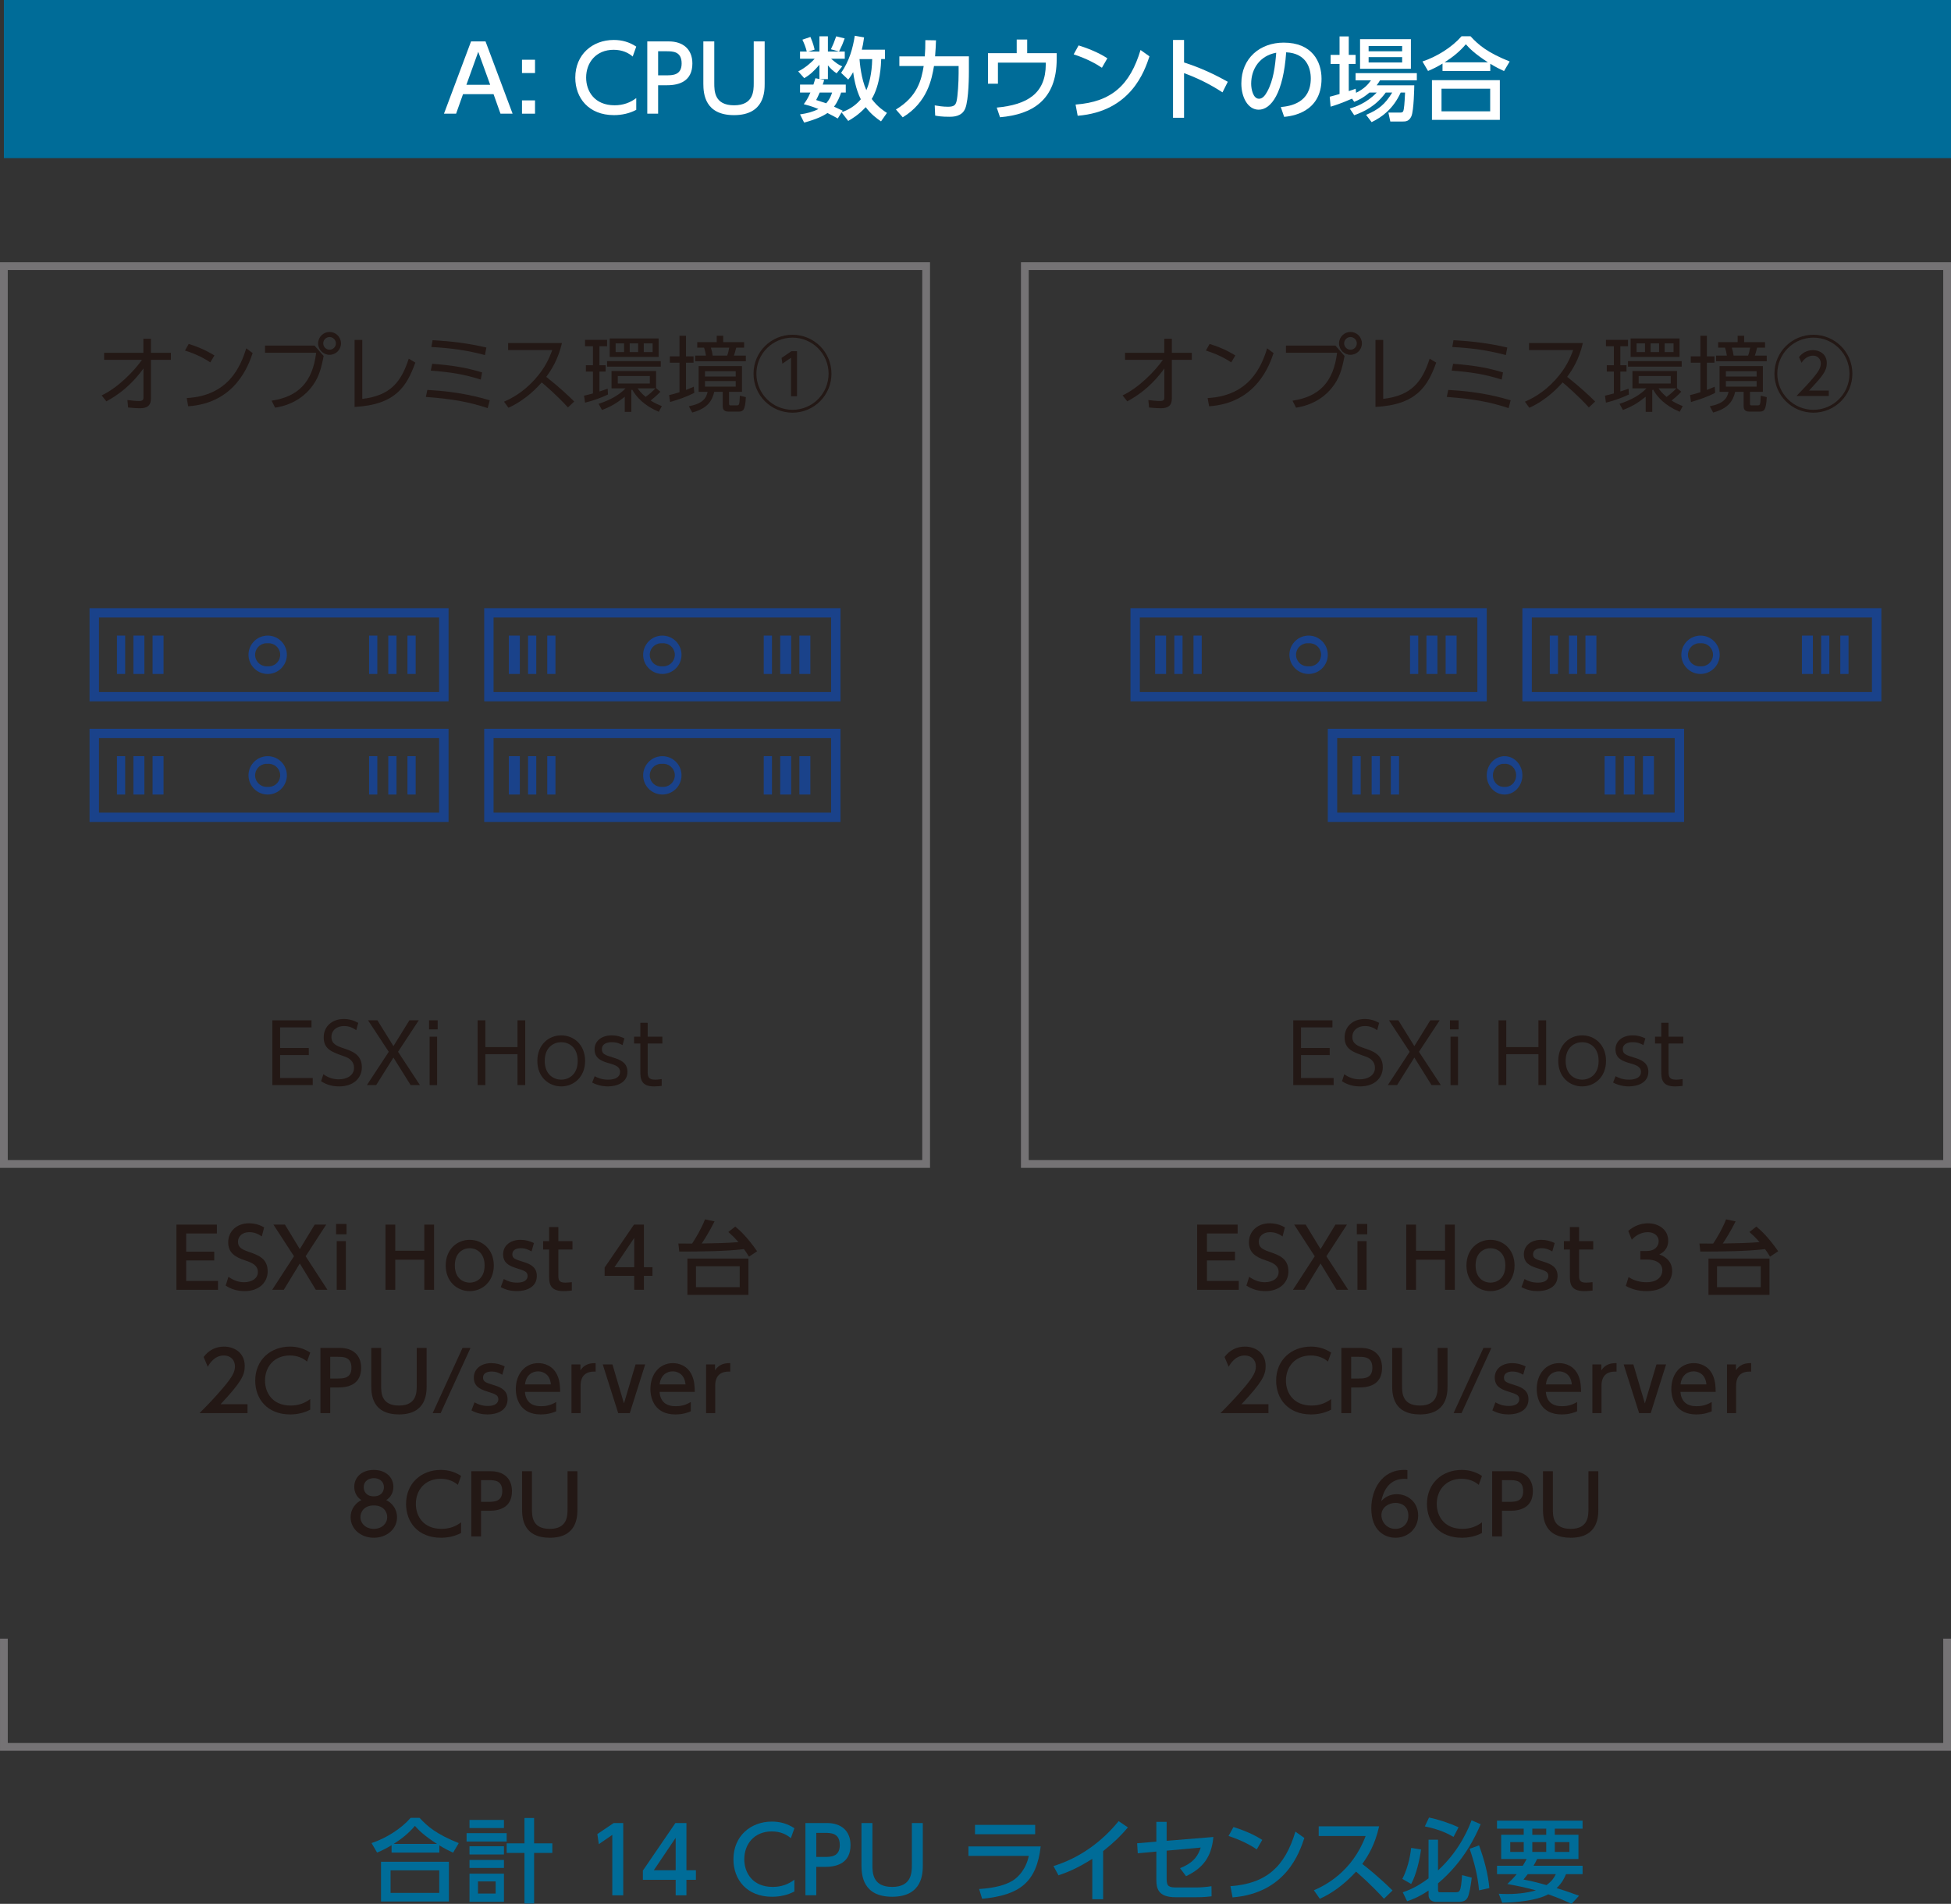 <?xml version="1.0" encoding="UTF-8"?><svg id="_レイヤー_2" xmlns="http://www.w3.org/2000/svg" xmlns:xlink="http://www.w3.org/1999/xlink" viewBox="0 0 142.376 138.949"><rect x="0" y="0" width="142.376" height="138.949" fill="#333333" stroke="none"/><defs><style>.cls-1{fill:#006c98;}.cls-2{fill:#fff;}.cls-3,.cls-4{fill:#1a428a;}.cls-4{fill-rule:evenodd;}.cls-5{stroke:#757375;stroke-width:.567px;}.cls-5,.cls-6{fill:none;}.cls-7{clip-path:url(#clippath-1);}.cls-8{clip-path:url(#clippath);}.cls-9{fill:#231815;}</style><clipPath id="clippath"><rect class="cls-6" x="6.535" y="44.387" width="54.8" height="15.6"/></clipPath><clipPath id="clippath-1"><rect class="cls-6" x="82.497" y="44.387" width="54.799" height="15.6"/></clipPath></defs><g id="_レイヤー_1-2"><rect class="cls-1" x=".283" width="142.092" height="11.541"/><path class="cls-2" d="M34.036,6.188l.865-2.407,.871,2.407h-1.736Zm1.982,.685l.505,1.423h.884l-1.975-5.273h-1.057l-1.975,5.273h.884l.505-1.423h2.228Z"/><path class="cls-2" d="M38.093,7.326v.971h.951v-.971h-.951Zm0-2.966v.971h.951v-.971h-.951Z"/><path class="cls-2" d="M46.432,7.159c-.426,.319-.931,.525-1.583,.525-1.456,0-2.075-1.017-2.075-2.022,0-1.091,.718-2.028,2.008-2.028,.638,0,1.097,.233,1.39,.492l.259-.725c-.505-.333-1.037-.485-1.643-.485-1.549,0-2.806,1.057-2.806,2.753,0,1.476,.971,2.733,2.82,2.733,.565,0,1.13-.12,1.629-.386v-.858Z"/><path class="cls-2" d="M48.027,5.497v-1.756h.592c.472,0,1.124,0,1.124,.891,0,.865-.672,.865-1.124,.865h-.592Zm-.791-2.474v5.273h.791v-2.075h.658c.891,0,1.842-.299,1.842-1.589,0-1.057-.705-1.609-1.709-1.609h-1.583Z"/><path class="cls-2" d="M55.004,3.023v3.039c0,.559-.007,1.623-1.436,1.623-1.443,0-1.443-1.051-1.443-1.623V3.023h-.798v3.086c0,.745,.12,2.294,2.241,2.294,2.228,0,2.234-1.742,2.234-2.294V3.023h-.798Z"/><path class="cls-2" d="M60.723,6.754c-.06,.186-.153,.472-.432,.785-.186-.066-.352-.12-.732-.239,.073-.14,.153-.293,.259-.545h.904Zm2.926-2.441c-.02,1.097-.239,1.842-.426,2.268-.379-.818-.479-1.995-.499-2.268h.924Zm-.758-.685c.066-.266,.113-.492,.166-.898l-.678-.12c-.14,.898-.392,1.829-.997,2.707l.519,.492c.113-.153,.2-.259,.359-.545,.04,.326,.186,1.25,.559,1.982-.439,.525-.964,.798-1.39,.938l.066-.106c-.086-.04-.419-.193-.632-.293,.266-.352,.412-.718,.519-1.031h.339v-.579h-1.682c.04-.113,.06-.173,.106-.339l-.306-.06h.579v-1.004c.219,.253,.346,.386,.632,.579l.412-.505c-.346-.16-.466-.266-.811-.559h.997v-.525h-.419c.226-.459,.259-.539,.412-.958l-.618-.153c-.18,.499-.2,.552-.386,.944l.585,.166h-.805v-1.111h-.618v1.111h-.811l.459-.14c-.04-.173-.106-.465-.306-.924l-.585,.2c.126,.266,.239,.539,.319,.865h-.492v.525h1.071c-.18,.206-.658,.658-1.204,.924l.439,.492c.426-.239,.725-.532,1.111-.978v1.044l-.293-.06c-.04,.126-.073,.246-.146,.465h-.978v.579h.758c-.186,.439-.326,.632-.485,.851,.199,.053,.539,.133,1.071,.352-.432,.219-.838,.319-1.343,.392l.299,.598c.904-.239,1.416-.499,1.702-.698,.386,.193,.572,.299,.751,.399l.279-.446,.485,.625c.253-.146,.725-.412,1.277-1.004,.406,.539,.825,.838,1.117,1.037l.432-.618c-.206-.133-.672-.426-1.111-1.017,.632-1.044,.678-2.527,.692-2.913h.273v-.685h-1.689Z"/><path class="cls-2" d="M65.879,8.562c1.815-1.104,2.121-2.813,2.281-3.744h1.796v.539c0,.625-.06,1.676-.153,2.042-.066,.239-.153,.392-.612,.392-.386,0-.698-.053-.978-.1l.033,.745c.206,.04,.485,.086,1.017,.086,.279,0,.931,0,1.177-.605,.266-.658,.266-2.52,.266-2.707v-1.097h-2.467c.04-.532,.053-.745,.066-1.17l-.778-.013c0,.499-.007,.758-.04,1.184h-1.855v.705h1.776c-.166,.978-.426,2.214-2.028,3.172l.499,.572Z"/><path class="cls-2" d="M74.96,3.881v-.997h-.765v.997h-2.095v2.228h.725v-1.536h3.491v.12c0,2.128-1.343,2.953-3.578,3.159l.239,.705c2.334-.2,4.136-1.237,4.136-4.249v-.426h-2.155Z"/><path class="cls-2" d="M78.644,8.449c3.897-.313,4.881-3.265,5.24-4.336l-.652-.465c-.765,2.547-2.101,3.79-4.741,3.983l.153,.818Zm2.168-4.196c-.319-.206-.984-.592-2.101-.938l-.359,.652c.991,.326,1.636,.692,2.061,.978l.399-.692Z"/><path class="cls-2" d="M89.599,5.969c-.572-.319-1.709-.938-3.192-1.41v-1.643h-.805v5.679h.805v-3.258c1.423,.519,2.367,1.124,2.806,1.403l.386-.771Z"/><path class="cls-2" d="M93.134,3.848c-.08,.997-.206,2.015-.658,2.84-.16,.293-.346,.519-.599,.519-.432,0-.572-.705-.572-1.091,0-1.097,.632-2.048,1.829-2.268Zm.579,4.682c.472-.047,2.727-.273,2.727-2.786,0-1.25-.692-2.633-2.76-2.633-1.709,0-3.092,1.117-3.092,2.986,0,1.024,.492,1.909,1.264,1.909,.918,0,1.802-1.23,2.008-4.189,1.49,.073,1.796,1.17,1.796,1.909,0,1.782-1.483,2.022-2.188,2.088l.246,.718Z"/><path class="cls-2" d="M100.468,6.754c-.758,.791-1.576,1.051-1.968,1.17l.326,.485c.705-.253,1.569-.652,2.301-1.656h.472c-.525,.871-1.017,1.257-1.909,1.629l.406,.532c.725-.352,1.569-.944,2.121-2.161h.319c-.007,.153-.04,.931-.093,1.204-.033,.173-.053,.259-.253,.259h-.871l.14,.652h.898c.206,0,.466,0,.638-.379,.186-.406,.213-2.188,.213-2.261h-2.746c.113-.146,.16-.226,.246-.366h2.687v-.525h-4.469v.525h1.124c-.206,.286-.466,.605-1.091,.911l-.027-.299c-.166,.066-.206,.08-.505,.173v-1.982h.499v-.658h-.499v-1.35h-.672v1.35h-.652v.658h.652v2.195c-.106,.033-.565,.166-.718,.2l.066,.725c.313-.093,.718-.219,1.563-.585l.16,.233c.239-.1,.605-.246,1.111-.678h.532Zm1.855-2.587v.392h-2.447v-.392h2.447Zm0-.811v.386h-2.447v-.386h2.447Zm-3.072,1.662h3.711V2.857h-3.711v2.161Z"/><path class="cls-2" d="M108.747,8.124h-3.551v-1.649h3.551v1.649Zm-4.249-2.274v2.899h4.954v-2.899h-4.954Zm.924-1.303c.592-.379,1.104-.785,1.549-1.317,.273,.306,.612,.665,1.609,1.317h-3.159Zm4.748-.06c-1.609-.645-2.268-1.197-2.859-1.842h-.652c-.705,.811-1.809,1.496-2.853,1.842l.406,.692c.412-.173,.658-.299,1.057-.539v.539h3.485v-.525c.432,.259,.672,.379,1.004,.532l.412-.698Z"/><path class="cls-1" d="M32.054,138.151h-3.551v-1.649h3.551v1.649Zm-4.249-2.274v2.899h4.954v-2.899h-4.954Zm.924-1.303c.592-.379,1.104-.785,1.549-1.317,.273,.306,.612,.665,1.609,1.317h-3.159Zm4.748-.06c-1.609-.645-2.268-1.197-2.859-1.842h-.652c-.705,.811-1.809,1.496-2.853,1.842l.406,.692c.412-.173,.658-.299,1.057-.539v.539h3.485v-.525c.432,.259,.672,.379,1.004,.532l.412-.698Z"/><path class="cls-1" d="M38.977,138.922v-3.691h1.33v-.698h-1.33v-1.849h-.705v1.849h-1.297v.698h1.297v3.691h.705Zm-4.715-3.179v.585h2.514v-.585h-2.514Zm0-.998v.599h2.514v-.599h-2.514Zm-.213-.958v.612h2.926v-.612h-2.926Zm.213-.964v.592h2.514v-.592h-2.514Zm1.909,5.373h-1.29v-.884h1.29v.884Zm-1.909-1.45v2.055h2.514v-2.055h-2.514Z"/><polygon class="cls-1" points="43.592 133.855 43.699 134.593 44.683 133.915 44.683 138.324 45.481 138.324 45.481 133.05 44.783 133.05 43.592 133.855"/><path class="cls-1" d="M49.308,134.128v2.367h-1.596l1.596-2.367Zm.785,4.196v-1.131h.692v-.698h-.692v-3.445h-.805l-2.374,3.471v.672h2.394v1.131h.785Z"/><path class="cls-1" d="M57.973,137.187c-.426,.319-.931,.525-1.583,.525-1.456,0-2.075-1.017-2.075-2.022,0-1.091,.718-2.028,2.008-2.028,.638,0,1.097,.233,1.39,.492l.259-.725c-.505-.332-1.037-.485-1.643-.485-1.549,0-2.806,1.057-2.806,2.753,0,1.476,.971,2.733,2.82,2.733,.565,0,1.13-.12,1.629-.386v-.858Z"/><path class="cls-1" d="M59.568,135.524v-1.756h.592c.472,0,1.124,0,1.124,.891,0,.865-.672,.865-1.124,.865h-.592Zm-.791-2.474v5.273h.791v-2.075h.658c.891,0,1.842-.299,1.842-1.589,0-1.057-.705-1.609-1.709-1.609h-1.583Z"/><path class="cls-1" d="M66.544,133.05v3.039c0,.559-.007,1.623-1.436,1.623-1.443,0-1.443-1.051-1.443-1.623v-3.039h-.798v3.086c0,.745,.12,2.294,2.241,2.294,2.228,0,2.234-1.742,2.234-2.294v-3.086h-.798Z"/><path class="cls-1" d="M70.674,134.753v.692h4.402c-.2,.991-.791,1.569-1.157,1.796-.519,.326-1.31,.552-2.467,.625l.219,.712c2.76-.266,3.97-1.21,4.276-3.824h-5.273Zm.479-1.569v.685h4.389v-.685h-4.389Z"/><path class="cls-1" d="M80.502,135.099c.865-.692,1.283-1.117,1.809-1.729l-.678-.459c-1.244,1.53-2.873,2.7-4.755,3.278l.366,.678c.672-.233,1.377-.512,2.467-1.204v2.946h.791v-3.511Z"/><path class="cls-1" d="M84.386,135.132v2.068c0,.638,.146,1.264,1.396,1.264h1.53c.585,0,.884-.04,1.104-.066l-.007-.738c-.379,.06-.791,.093-1.137,.093h-1.397c-.559,0-.738-.073-.738-.612v-2.075l2.487-.226c-.173,.525-.446,1.084-1.51,1.503l.439,.585c1.27-.598,1.862-1.443,1.995-2.86l-3.411,.279v-1.383h-.751v1.443l-1.403,.12,.047,.731,1.357-.126Z"/><path class="cls-1" d="M89.946,138.477c3.897-.313,4.881-3.265,5.24-4.336l-.652-.465c-.765,2.547-2.101,3.791-4.741,3.983l.153,.818Zm2.168-4.196c-.319-.206-.984-.592-2.101-.938l-.359,.652c.991,.326,1.636,.692,2.061,.978l.399-.692Z"/><path class="cls-1" d="M96.234,133.29v.705h3.425c-.984,2.627-2.986,3.624-3.777,3.963l.432,.618c.811-.359,1.736-.984,2.647-1.982,1.15,1.011,1.722,1.643,2.035,1.982l.625-.605c-.991-.978-1.835-1.649-2.208-1.935,.432-.605,.924-1.39,1.23-2.746h-4.409Z"/><path class="cls-1" d="M107.25,134.932c.372,1.104,.585,1.968,.685,3.032l.751-.166c-.093-1.071-.386-2.108-.751-3.119l-.685,.253Zm-3.272-1.636c1.057,.213,1.669,.519,2.095,.765l.366-.698c-.605-.286-1.483-.585-2.155-.712l-.306,.645Zm-.997,1.569c-.027,.233-.153,1.33-.645,2.261l.645,.372c.366-.652,.632-1.796,.718-2.52l-.718-.113Zm-.293,3.89c.279-.093,.785-.259,1.563-.778v.326c0,.465,.446,.499,.505,.499h1.722c.452,0,.565-.213,.625-.319,.12-.233,.239-.911,.299-1.45l-.705-.18c-.047,.592-.08,.964-.18,1.131-.027,.047-.066,.12-.279,.12h-1.124c-.126,0-.173-.013-.173-.18v-.472c1.895-1.589,2.753-3.478,3.112-4.316l-.665-.286c-.166,.446-.811,2.155-2.447,3.658v-2.241h-.692v2.82c-.911,.685-1.569,.911-1.882,1.017l.319,.652Z"/><path class="cls-1" d="M113.537,136.781c-.113,.219-.226,.465-.678,.798-.738-.213-1.303-.333-1.682-.406,.166-.206,.233-.293,.313-.392h2.048Zm-.073-2.341h1.064v.718h-1.064v-.718Zm-3.252,0h.984v.718h-.984v-.718Zm1.609-.978h1.017v.446h-1.017v-.446Zm0,.978h1.017v.718h-1.017v-.718Zm-2.574,1.729v.612h1.436c-.266,.319-.485,.532-.685,.718,.672,.126,1.423,.273,2.088,.465-.439,.126-1.137,.266-2.055,.266-.286,0-.479-.007-.658-.02l.253,.658c1.017-.027,2.494-.146,3.358-.618,.831,.293,1.377,.545,1.702,.698l.545-.592c-.326-.12-.845-.313-1.636-.559,.426-.399,.599-.805,.685-1.017h1.21v-.612h-3.578c.146-.253,.193-.352,.259-.492h3.019v-1.769h-1.729v-.446h2.028v-.585h-6.244v.585h1.948v.446h-1.643v1.769h1.855c-.086,.166-.14,.266-.279,.492h-1.882Z"/><path class="cls-3" d="M7.224,53.867h24.821v5.44H7.224v-5.44Zm-.69,6.12h26.2v-6.8H6.535v6.8Z"/><g class="cls-8"><path class="cls-4" d="M19.535,55.187c-.078,0-.156,.006-.233,.02-.762,.129-1.276,.851-1.147,1.613,.114,.673,.695,1.165,1.377,1.167,.079,0,.158-.006,.236-.02,.762-.129,1.276-.851,1.147-1.613-.114-.674-.697-1.166-1.38-1.167m0,.56h0c.464-.038,.871,.307,.909,.771,.038,.464-.308,.871-.772,.909-.047,.004-.095,.004-.143,0-.464,.038-.871-.307-.909-.771-.038-.464,.308-.871,.772-.909,.048-.004,.095-.004,.143,0"/><rect class="cls-3" x="8.535" y="55.187" width=".6" height="2.8"/><rect class="cls-3" x="9.735" y="55.187" width=".8" height="2.8"/><rect class="cls-3" x="11.135" y="55.187" width=".8" height="2.8"/><rect class="cls-3" x="26.936" y="55.187" width=".6" height="2.8"/><rect class="cls-3" x="28.336" y="55.187" width=".6" height="2.8"/><rect class="cls-3" x="29.735" y="55.187" width=".6" height="2.8"/><path class="cls-4" d="M61.336,53.187h-26v6.8h26v-6.8Zm-.685,6.12h-24.632v-5.44h24.632v5.44Z"/><path class="cls-4" d="M48.335,55.187c-.078,0-.156,.006-.233,.02-.762,.129-1.276,.851-1.147,1.613,.114,.673,.695,1.165,1.377,1.167,.079,0,.158-.006,.236-.02,.762-.129,1.276-.851,1.147-1.613-.114-.674-.697-1.166-1.38-1.167m0,.56h0c.464-.038,.871,.307,.909,.771,.038,.464-.308,.871-.772,.909-.047,.004-.095,.004-.143,0-.464,.038-.871-.307-.909-.771-.038-.464,.308-.871,.772-.909,.048-.004,.095-.004,.143,0"/><rect class="cls-3" x="37.135" y="55.187" width=".8" height="2.8"/><rect class="cls-3" x="38.535" y="55.187" width=".6" height="2.8"/><rect class="cls-3" x="39.936" y="55.187" width=".6" height="2.8"/><rect class="cls-3" x="55.735" y="55.187" width=".6" height="2.8"/><rect class="cls-3" x="56.936" y="55.187" width=".8" height="2.8"/><rect class="cls-3" x="58.336" y="55.187" width=".8" height="2.8"/><path class="cls-4" d="M32.735,44.387H6.535v6.8h26.2v-6.8Zm-.69,6.12H7.224v-5.44h24.821v5.44Z"/><path class="cls-4" d="M19.535,46.387c-.078,0-.156,.006-.233,.02-.762,.129-1.276,.851-1.147,1.613,.114,.673,.695,1.165,1.377,1.167,.079,0,.158-.006,.236-.02,.762-.129,1.276-.851,1.147-1.613-.114-.674-.697-1.166-1.38-1.167m0,.56h0c.464-.038,.871,.307,.909,.771,.038,.464-.308,.871-.772,.909-.047,.004-.095,.004-.143,0-.464,.038-.871-.307-.909-.771-.038-.464,.308-.871,.772-.909,.048-.004,.095-.004,.143,0"/><rect class="cls-3" x="8.535" y="46.387" width=".6" height="2.8"/><rect class="cls-3" x="9.735" y="46.387" width=".8" height="2.8"/><rect class="cls-3" x="11.135" y="46.387" width=".8" height="2.8"/><rect class="cls-3" x="26.936" y="46.387" width=".6" height="2.8"/><rect class="cls-3" x="28.336" y="46.387" width=".6" height="2.8"/><rect class="cls-3" x="29.735" y="46.387" width=".6" height="2.8"/><path class="cls-4" d="M61.336,44.387h-26v6.8h26v-6.8Zm-.685,6.12h-24.632v-5.44h24.632v5.44Z"/><path class="cls-4" d="M48.335,46.387c-.078,0-.156,.006-.233,.02-.762,.129-1.276,.851-1.147,1.613,.114,.673,.695,1.165,1.377,1.167,.079,0,.158-.006,.236-.02,.762-.129,1.276-.851,1.147-1.613-.114-.674-.697-1.166-1.38-1.167m0,.56h0c.464-.038,.871,.307,.909,.771,.038,.464-.308,.871-.772,.909-.047,.004-.095,.004-.143,0-.464,.038-.871-.307-.909-.771-.038-.464,.308-.871,.772-.909,.048-.004,.095-.004,.143,0"/><rect class="cls-3" x="37.135" y="46.387" width=".8" height="2.8"/><rect class="cls-3" x="38.535" y="46.387" width=".6" height="2.8"/><rect class="cls-3" x="39.936" y="46.387" width=".6" height="2.8"/><rect class="cls-3" x="55.735" y="46.387" width=".6" height="2.8"/><rect class="cls-3" x="56.936" y="46.387" width=".8" height="2.8"/><rect class="cls-3" x="58.336" y="46.387" width=".8" height="2.8"/></g><path class="cls-3" d="M97.582,53.867h24.631v5.44h-24.631v-5.44Zm-.684,6.12h25.999v-6.8h-25.999v6.8Z"/><g class="cls-7"><path class="cls-4" d="M109.797,55.187c-.072,0-.145,.006-.216,.02-.708,.129-1.185,.851-1.066,1.613,.106,.673,.646,1.165,1.279,1.167,.074,0,.147-.006,.219-.02,.708-.129,1.185-.851,1.066-1.613-.106-.674-.648-1.166-1.282-1.167m0,.56h0c.431-.038,.809,.307,.844,.771,.035,.464-.285,.871-.717,.909-.044,.004-.088,.004-.132,0-.431,.038-.809-.307-.844-.771-.036-.464,.285-.871,.716-.909,.044-.004,.089-.004,.133,0"/><rect class="cls-3" x="98.698" y="55.187" width=".6" height="2.8"/><rect class="cls-3" x="100.097" y="55.187" width=".6" height="2.8"/><rect class="cls-3" x="101.497" y="55.187" width=".6" height="2.8"/><rect class="cls-3" x="117.097" y="55.187" width=".8" height="2.8"/><rect class="cls-3" x="118.497" y="55.187" width=".8" height="2.8"/><rect class="cls-3" x="119.897" y="55.187" width=".8" height="2.8"/><path class="cls-4" d="M108.497,44.387h-26v6.8h26v-6.8Zm-.685,6.12h-24.632v-5.44h24.632v5.44Z"/><path class="cls-4" d="M95.497,46.387c-.078,0-.156,.006-.233,.02-.762,.129-1.276,.851-1.147,1.613,.114,.673,.695,1.165,1.377,1.167,.079,0,.158-.006,.236-.02,.762-.129,1.276-.851,1.147-1.613-.114-.674-.697-1.166-1.38-1.167m0,.56h0c.464-.038,.871,.307,.909,.771,.038,.464-.308,.871-.772,.909-.047,.004-.095,.004-.143,0-.464,.038-.871-.307-.909-.771-.038-.464,.308-.871,.772-.909,.048-.004,.095-.004,.143,0"/><rect class="cls-3" x="84.298" y="46.387" width=".8" height="2.8"/><rect class="cls-3" x="85.698" y="46.387" width=".6" height="2.8"/><rect class="cls-3" x="87.097" y="46.387" width=".6" height="2.8"/><rect class="cls-3" x="102.897" y="46.387" width=".6" height="2.8"/><rect class="cls-3" x="104.097" y="46.387" width=".8" height="2.8"/><rect class="cls-3" x="105.497" y="46.387" width=".8" height="2.8"/><path class="cls-4" d="M137.298,44.387h-26.2v6.8h26.2v-6.8Zm-.69,6.12h-24.821v-5.44h24.821v5.44Z"/><path class="cls-4" d="M124.097,46.387c-.078,0-.156,.006-.233,.02-.762,.129-1.276,.851-1.147,1.613,.114,.673,.695,1.165,1.377,1.167,.079,0,.158-.006,.236-.02,.762-.129,1.276-.851,1.147-1.613-.114-.674-.697-1.166-1.38-1.167m0,.56h0c.464-.038,.871,.307,.909,.771,.038,.464-.308,.871-.772,.909-.047,.004-.095,.004-.143,0-.464,.038-.871-.307-.909-.771-.038-.464,.308-.871,.772-.909,.048-.004,.095-.004,.143,0"/><rect class="cls-3" x="113.097" y="46.387" width=".6" height="2.8"/><rect class="cls-3" x="114.497" y="46.387" width=".6" height="2.8"/><rect class="cls-3" x="115.698" y="46.387" width=".8" height="2.8"/><rect class="cls-3" x="131.497" y="46.387" width=".8" height="2.8"/><rect class="cls-3" x="132.897" y="46.387" width=".6" height="2.8"/><rect class="cls-3" x="134.298" y="46.387" width=".6" height="2.8"/></g><rect class="cls-5" x=".283" y="19.424" width="67.303" height="65.526"/><polyline class="cls-5" points=".284 119.593 .284 127.491 142.093 127.491 142.093 119.593"/><rect class="cls-5" x="74.789" y="19.424" width="67.303" height="65.526"/><path class="cls-9" d="M10.36,26.261c-.534,.768-1.692,1.998-2.94,2.598l.342,.432c1.56-.834,2.394-1.974,2.706-2.4v2.112c0,.186-.06,.264-.33,.264-.252,0-.612-.042-.84-.072l.054,.546c.486,.042,.636,.054,.852,.054,.504,0,.81-.162,.81-.714v-2.82h1.458v-.51h-1.458v-1.026h-.552v1.026h-2.862v.51h2.76Z"/><path class="cls-9" d="M13.734,29.651c3.456-.228,4.416-3.03,4.704-3.882l-.468-.348c-.414,1.344-1.308,3.468-4.344,3.63l.108,.6Zm1.914-3.708c-.156-.096-.816-.522-1.878-.84l-.27,.48c.864,.27,1.494,.624,1.848,.864l.3-.504Z"/><path class="cls-9" d="M19.34,25.223v.522h3.732c-.264,2.16-1.32,3.21-3.252,3.498l.258,.51c1.518-.234,2.304-1.068,2.586-1.416,.588-.708,.774-1.41,.954-2.358l-.666-.756h-3.612Zm4.71-.624c.252,0,.462,.204,.462,.462,0,.252-.204,.462-.462,.462-.252,0-.462-.21-.462-.462,0-.258,.21-.462,.462-.462Zm0-.372c-.45,0-.834,.366-.834,.834,0,.462,.378,.834,.834,.834,.462,0,.834-.372,.834-.834,0-.468-.378-.834-.834-.834Z"/><path class="cls-9" d="M26.439,24.809h-.564v4.89c3.018-.156,3.816-1.53,4.434-3.234l-.48-.288c-.552,1.71-1.35,2.7-3.39,2.934v-4.302Z"/><path class="cls-9" d="M35.739,29.214c-.66-.192-2.172-.636-4.554-.756l-.108,.51c2.136,.162,3.234,.402,4.512,.816l.15-.57Zm-.558-2.034c-.996-.3-1.95-.504-3.642-.63l-.102,.498c1.5,.114,2.472,.282,3.648,.654l.096-.522Zm.312-1.818c-1.398-.318-2.478-.45-3.924-.534l-.09,.498c1.488,.078,2.658,.252,3.912,.588l.102-.552Z"/><path class="cls-9" d="M37.08,25.037v.51h3.222c-.222,.6-.528,1.314-1.278,2.148-.882,.978-1.746,1.404-2.244,1.62l.324,.444c1.308-.594,2.136-1.524,2.43-1.848,.192,.162,1.068,.9,1.914,1.824l.456-.432c-.45-.444-1.002-.972-2.04-1.8,.384-.522,.864-1.272,1.146-2.466h-3.93Z"/><path class="cls-9" d="M48.22,26.357h-3.918v.402h3.918v-.402Zm-3.876,2.01c-.204,.072-.396,.144-.6,.204v-1.452h.45v-.462h-.45v-1.386h.558v-.468h-1.608v.468h.576v1.386h-.516v.462h.516v1.596c-.378,.102-.51,.132-.648,.162l.072,.51c.684-.168,1.254-.396,1.674-.594l-.024-.426Zm3.078-.378h-2.34v-.546h2.34v.546Zm.408,.354c-.156,.168-.438,.432-.714,.624-.336-.282-.486-.486-.582-.624h1.296Zm-1.758,.15c.018-.024,.036-.048,.054-.072,.312,.558,.888,1.188,1.95,1.632l.222-.414c-.21-.084-.498-.198-.816-.408,.132-.102,.48-.39,.708-.642l-.312-.258v-1.254h-3.252v1.266h1.02c-.42,.456-1.11,.858-1.962,1.128l.246,.45c.69-.258,1.128-.54,1.662-.966v1.104h.48v-1.566Zm1.554-2.796h-.648v-.636h.648v.636Zm-2.082,0h-.618v-.636h.618v.636Zm1.026,0h-.618v-.636h.618v.636Zm1.494-.996h-3.57v1.35h3.57v-1.35Z"/><path class="cls-9" d="M53.69,28.217h-2.244v-.408h2.244v.408Zm0-.738h-2.244v-.384h2.244v.384Zm.456-.762h-3.162v1.878h.654c-.102,.492-.372,.858-1.368,1.056l.246,.456c1.116-.3,1.452-.852,1.608-1.512h.618v1.026c0,.138,0,.42,.414,.42h.72c.342,0,.51-.072,.552-1.056l-.438-.108c-.024,.708-.048,.708-.258,.708h-.402c-.12,0-.126-.024-.126-.174v-.816h.942v-1.878Zm-2.136-.762c-.018-.162-.078-.414-.132-.582h1.338c-.024,.162-.09,.438-.15,.582h-1.056Zm-1.38,2.268c-.15,.06-.288,.126-.57,.234v-1.986h.552v-.462h-.552v-1.506h-.474v1.506h-.702v.462h.702v2.154c-.432,.138-.6,.174-.756,.21l.072,.504c.63-.186,1.212-.378,1.764-.672l-.036-.444Zm.252-3.252v.402h.498c.06,.168,.12,.426,.138,.582h-.786v.408h3.696v-.408h-.87c.06-.174,.102-.312,.168-.582h.576v-.402h-1.524v-.468h-.474v.468h-1.422Z"/><path class="cls-9" d="M57.035,26.123l.06,.42,.63-.432v2.808h.438v-3.288h-.408l-.72,.492Zm.798-1.482c1.44,0,2.634,1.164,2.634,2.634,0,1.452-1.176,2.634-2.634,2.634-1.452,0-2.634-1.182-2.634-2.634,0-1.47,1.194-2.634,2.634-2.634Zm0-.21c-1.56,0-2.844,1.254-2.844,2.844,0,1.572,1.272,2.844,2.844,2.844s2.844-1.272,2.844-2.844c0-1.59-1.284-2.844-2.844-2.844Z"/><path class="cls-9" d="M84.862,26.261c-.534,.768-1.692,1.998-2.94,2.598l.342,.432c1.56-.834,2.394-1.974,2.706-2.4v2.112c0,.186-.06,.264-.33,.264-.252,0-.612-.042-.84-.072l.054,.546c.486,.042,.636,.054,.852,.054,.504,0,.81-.162,.81-.714v-2.82h1.458v-.51h-1.458v-1.026h-.552v1.026h-2.862v.51h2.76Z"/><path class="cls-9" d="M88.236,29.651c3.456-.228,4.416-3.03,4.704-3.882l-.468-.348c-.414,1.344-1.308,3.468-4.344,3.63l.108,.6Zm1.914-3.708c-.156-.096-.816-.522-1.878-.84l-.27,.48c.864,.27,1.494,.624,1.848,.864l.3-.504Z"/><path class="cls-9" d="M93.842,25.223v.522h3.732c-.264,2.16-1.32,3.21-3.252,3.498l.258,.51c1.518-.234,2.304-1.068,2.586-1.416,.588-.708,.774-1.41,.954-2.358l-.666-.756h-3.612Zm4.71-.624c.252,0,.462,.204,.462,.462,0,.252-.204,.462-.462,.462-.252,0-.462-.21-.462-.462,0-.258,.21-.462,.462-.462Zm0-.372c-.45,0-.834,.366-.834,.834,0,.462,.378,.834,.834,.834,.462,0,.834-.372,.834-.834,0-.468-.378-.834-.834-.834Z"/><path class="cls-9" d="M100.941,24.809h-.564v4.89c3.018-.156,3.816-1.53,4.434-3.234l-.48-.288c-.552,1.71-1.35,2.7-3.39,2.934v-4.302Z"/><path class="cls-9" d="M110.241,29.214c-.66-.192-2.172-.636-4.554-.756l-.108,.51c2.136,.162,3.234,.402,4.512,.816l.15-.57Zm-.558-2.034c-.996-.3-1.95-.504-3.642-.63l-.102,.498c1.5,.114,2.472,.282,3.648,.654l.096-.522Zm.312-1.818c-1.398-.318-2.478-.45-3.924-.534l-.09,.498c1.488,.078,2.658,.252,3.912,.588l.102-.552Z"/><path class="cls-9" d="M111.582,25.037v.51h3.222c-.222,.6-.528,1.314-1.278,2.148-.882,.978-1.746,1.404-2.244,1.62l.324,.444c1.308-.594,2.136-1.524,2.43-1.848,.192,.162,1.068,.9,1.914,1.824l.456-.432c-.45-.444-1.002-.972-2.04-1.8,.384-.522,.864-1.272,1.146-2.466h-3.93Z"/><path class="cls-9" d="M122.722,26.357h-3.918v.402h3.918v-.402Zm-3.876,2.01c-.204,.072-.396,.144-.6,.204v-1.452h.45v-.462h-.45v-1.386h.558v-.468h-1.608v.468h.576v1.386h-.516v.462h.516v1.596c-.378,.102-.51,.132-.648,.162l.072,.51c.684-.168,1.254-.396,1.674-.594l-.024-.426Zm3.078-.378h-2.34v-.546h2.34v.546Zm.408,.354c-.156,.168-.438,.432-.714,.624-.336-.282-.486-.486-.582-.624h1.296Zm-1.758,.15c.018-.024,.036-.048,.054-.072,.312,.558,.888,1.188,1.95,1.632l.222-.414c-.21-.084-.498-.198-.816-.408,.132-.102,.48-.39,.708-.642l-.312-.258v-1.254h-3.252v1.266h1.02c-.42,.456-1.11,.858-1.962,1.128l.246,.45c.69-.258,1.128-.54,1.662-.966v1.104h.48v-1.566Zm1.554-2.796h-.648v-.636h.648v.636Zm-2.082,0h-.618v-.636h.618v.636Zm1.026,0h-.618v-.636h.618v.636Zm1.494-.996h-3.57v1.35h3.57v-1.35Z"/><path class="cls-9" d="M128.192,28.217h-2.244v-.408h2.244v.408Zm0-.738h-2.244v-.384h2.244v.384Zm.456-.762h-3.162v1.878h.654c-.102,.492-.372,.858-1.368,1.056l.246,.456c1.116-.3,1.452-.852,1.608-1.512h.618v1.026c0,.138,0,.42,.414,.42h.72c.342,0,.51-.072,.552-1.056l-.438-.108c-.024,.708-.048,.708-.258,.708h-.402c-.12,0-.126-.024-.126-.174v-.816h.942v-1.878Zm-2.136-.762c-.018-.162-.078-.414-.132-.582h1.338c-.024,.162-.09,.438-.15,.582h-1.056Zm-1.38,2.268c-.15,.06-.288,.126-.57,.234v-1.986h.552v-.462h-.552v-1.506h-.474v1.506h-.702v.462h.702v2.154c-.432,.138-.6,.174-.756,.21l.072,.504c.63-.186,1.212-.378,1.764-.672l-.036-.444Zm.252-3.252v.402h.498c.06,.168,.12,.426,.138,.582h-.786v.408h3.696v-.408h-.87c.06-.174,.102-.312,.168-.582h.576v-.402h-1.524v-.468h-.474v.468h-1.422Z"/><path class="cls-9" d="M132.017,28.505c.972-1.044,1.296-1.428,1.296-1.998,0-.66-.516-.954-1.008-.954-.414,0-.768,.18-1.02,.51l.186,.414c.186-.3,.486-.522,.84-.522,.348,0,.564,.264,.564,.564,0,.306-.15,.564-.498,.99-.318,.384-.75,.852-1.278,1.392h2.358v-.396h-1.44Zm.318-3.864c1.44,0,2.634,1.164,2.634,2.634,0,1.452-1.176,2.634-2.634,2.634-1.452,0-2.634-1.182-2.634-2.634,0-1.47,1.194-2.634,2.634-2.634Zm0-.21c-1.56,0-2.844,1.254-2.844,2.844,0,1.572,1.272,2.844,2.844,2.844,1.572,0,2.844-1.272,2.844-2.844,0-1.59-1.284-2.844-2.844-2.844Z"/><polygon class="cls-9" points="20.44 76.487 20.44 74.981 22.732 74.981 22.732 74.465 19.876 74.465 19.876 79.193 22.822 79.193 22.822 78.677 20.44 78.677 20.44 77.003 22.534 77.003 22.534 76.487 20.44 76.487"/><path class="cls-9" d="M26.143,74.651c-.336-.186-.672-.282-1.056-.282-.834,0-1.464,.528-1.464,1.338,0,.87,.582,1.068,1.524,1.398,.336,.114,.69,.354,.69,.822,0,.588-.564,.846-1.11,.846-.426,0-.786-.126-1.128-.372l-.168,.51c.408,.264,.828,.378,1.32,.378,1.068,0,1.656-.63,1.656-1.398,0-.924-.714-1.182-1.338-1.386-.486-.162-.882-.318-.882-.822,0-.492,.39-.798,.918-.798,.336,0,.618,.102,.894,.3l.144-.534Z"/><polygon class="cls-9" points="28.712 76.349 27.542 74.465 26.858 74.465 28.37 76.763 26.774 79.193 27.452 79.193 28.712 77.183 29.966 79.193 30.644 79.193 29.048 76.763 30.56 74.465 29.876 74.465 28.712 76.349"/><path class="cls-9" d="M31.898,75.66h-.546v3.534h.546v-3.534Zm.042-1.194h-.63v.66h.63v-.66Z"/><polygon class="cls-9" points="35.42 76.421 35.42 74.465 34.856 74.465 34.856 79.193 35.42 79.193 35.42 76.938 37.766 76.938 37.766 79.193 38.33 79.193 38.33 74.465 37.766 74.465 37.766 76.421 35.42 76.421"/><path class="cls-9" d="M39.753,77.429c0-1.038,.696-1.368,1.206-1.368,.51,0,1.2,.336,1.2,1.368s-.69,1.368-1.206,1.368c-.504,0-1.2-.336-1.2-1.368Zm-.54,0c0,1.17,.822,1.86,1.746,1.86,.918,0,1.74-.696,1.74-1.86,0-1.176-.822-1.866-1.746-1.866-.912,0-1.74,.684-1.74,1.866Z"/><path class="cls-9" d="M45.567,75.785c-.138-.066-.468-.222-.93-.222-.672,0-1.248,.366-1.248,1.02,0,.696,.558,.876,1.11,1.032,.348,.102,.75,.216,.75,.612,0,.57-.75,.57-.876,.57-.48,0-.78-.15-.978-.252l-.18,.462c.516,.282,1.038,.282,1.146,.282,.63,0,1.428-.258,1.428-1.068,0-.708-.612-.9-1.008-1.026-.66-.204-.858-.27-.858-.63,0-.384,.384-.504,.72-.504,.39,0,.618,.12,.786,.216l.138-.492Z"/><path class="cls-9" d="M46.73,75.66h-.456v.498h.456v2.016c0,.528,.024,1.116,1.002,1.116,.246,0,.432-.024,.558-.042v-.492c-.264,.036-.402,.042-.48,.042-.546,0-.546-.294-.546-.624v-2.016h1.074v-.498h-1.074v-1.014h-.534v1.014Z"/><polygon class="cls-9" points="94.942 76.487 94.942 74.981 97.234 74.981 97.234 74.465 94.378 74.465 94.378 79.193 97.324 79.193 97.324 78.677 94.942 78.677 94.942 77.003 97.036 77.003 97.036 76.487 94.942 76.487"/><path class="cls-9" d="M100.645,74.651c-.336-.186-.672-.282-1.056-.282-.834,0-1.464,.528-1.464,1.338,0,.87,.582,1.068,1.524,1.398,.336,.114,.69,.354,.69,.822,0,.588-.564,.846-1.11,.846-.426,0-.786-.126-1.128-.372l-.168,.51c.408,.264,.828,.378,1.32,.378,1.068,0,1.656-.63,1.656-1.398,0-.924-.714-1.182-1.338-1.386-.486-.162-.882-.318-.882-.822,0-.492,.39-.798,.918-.798,.336,0,.618,.102,.894,.3l.144-.534Z"/><polygon class="cls-9" points="103.214 76.349 102.044 74.465 101.36 74.465 102.872 76.763 101.276 79.193 101.954 79.193 103.214 77.183 104.468 79.193 105.146 79.193 103.55 76.763 105.062 74.465 104.378 74.465 103.214 76.349"/><path class="cls-9" d="M106.4,75.66h-.546v3.534h.546v-3.534Zm.042-1.194h-.63v.66h.63v-.66Z"/><polygon class="cls-9" points="109.922 76.421 109.922 74.465 109.358 74.465 109.358 79.193 109.922 79.193 109.922 76.938 112.268 76.938 112.268 79.193 112.832 79.193 112.832 74.465 112.268 74.465 112.268 76.421 109.922 76.421"/><path class="cls-9" d="M114.255,77.429c0-1.038,.696-1.368,1.206-1.368,.51,0,1.2,.336,1.2,1.368s-.69,1.368-1.206,1.368c-.504,0-1.2-.336-1.2-1.368Zm-.54,0c0,1.17,.822,1.86,1.746,1.86,.918,0,1.74-.696,1.74-1.86,0-1.176-.822-1.866-1.746-1.866-.912,0-1.74,.684-1.74,1.866Z"/><path class="cls-9" d="M120.069,75.785c-.138-.066-.468-.222-.93-.222-.672,0-1.248,.366-1.248,1.02,0,.696,.558,.876,1.11,1.032,.348,.102,.75,.216,.75,.612,0,.57-.75,.57-.876,.57-.48,0-.78-.15-.978-.252l-.18,.462c.516,.282,1.038,.282,1.146,.282,.63,0,1.428-.258,1.428-1.068,0-.708-.612-.9-1.008-1.026-.66-.204-.858-.27-.858-.63,0-.384,.384-.504,.72-.504,.39,0,.618,.12,.786,.216l.138-.492Z"/><path class="cls-9" d="M121.232,75.66h-.456v.498h.456v2.016c0,.528,.024,1.116,1.002,1.116,.246,0,.432-.024,.558-.042v-.492c-.264,.036-.402,.042-.48,.042-.546,0-.546-.294-.546-.624v-2.016h1.074v-.498h-1.074v-1.014h-.534v1.014Z"/><polygon class="cls-9" points="13.588 91.349 13.588 90.023 15.826 90.023 15.826 89.375 12.874 89.375 12.874 94.133 15.91 94.133 15.91 93.485 13.588 93.485 13.588 91.991 15.634 91.991 15.634 91.349 13.588 91.349"/><path class="cls-9" d="M19.275,89.579c-.168-.096-.54-.3-1.11-.3-.876,0-1.512,.576-1.512,1.386,0,.726,.444,1.068,1.242,1.326,.558,.18,.924,.384,.924,.846,0,.492-.486,.744-1.008,.744-.414,0-.792-.15-1.14-.396l-.204,.642c.426,.276,.876,.402,1.392,.402,1.014,0,1.674-.612,1.674-1.446,0-.942-.696-1.182-1.368-1.416-.498-.174-.798-.318-.798-.738,0-.396,.318-.702,.822-.702,.342,0,.636,.114,.918,.312l.168-.66Z"/><polygon class="cls-9" points="20.793 89.375 19.953 89.375 21.453 91.685 19.863 94.133 20.709 94.133 21.879 92.213 23.049 94.133 23.895 94.133 22.305 91.685 23.805 89.375 22.965 89.375 21.879 91.163 20.793 89.375"/><path class="cls-9" d="M25.239,90.581h-.666v3.552h.666v-3.552Zm.048-1.254h-.762v.756h.762v-.756Z"/><polygon class="cls-9" points="28.845 91.283 28.845 89.375 28.131 89.375 28.131 94.133 28.845 94.133 28.845 91.937 30.963 91.937 30.963 94.133 31.677 94.133 31.677 89.375 30.963 89.375 30.963 91.283 28.845 91.283"/><path class="cls-9" d="M33.192,92.357c0-.978,.648-1.26,1.086-1.26,.444,0,1.086,.294,1.086,1.26,0,.972-.642,1.254-1.086,1.254-.432,0-1.086-.276-1.086-1.254Zm-.666,0c0,1.17,.822,1.872,1.752,1.872,.936,0,1.758-.708,1.758-1.872,0-1.17-.834-1.872-1.758-1.872-.918,0-1.752,.69-1.752,1.872Z"/><path class="cls-9" d="M38.965,90.719c-.324-.15-.624-.234-.978-.234-.72,0-1.272,.402-1.272,1.056,0,.588,.378,.828,.936,1.002,.648,.204,.852,.27,.852,.588,0,.228-.192,.48-.756,.48-.408,0-.69-.102-.984-.264l-.222,.588c.384,.216,.798,.294,1.176,.294,.684,0,1.458-.282,1.458-1.104,0-.612-.414-.852-.954-1.02-.648-.204-.834-.252-.834-.57,0-.342,.348-.438,.612-.438,.33,0,.558,.102,.792,.234l.174-.612Z"/><path class="cls-9" d="M40.073,90.581h-.438v.612h.438v1.89c0,.522,0,1.146,1.05,1.146,.258,0,.468-.03,.606-.042v-.612c-.102,.012-.312,.036-.48,.036-.486,0-.504-.234-.504-.552v-1.866h1.032v-.612h-1.032v-1.026h-.672v1.026Z"/><path class="cls-9" d="M46.283,90.347v2.136h-1.44l1.44-2.136Zm.708,3.786v-1.02h.624v-.63h-.624v-3.108h-.726l-2.142,3.132v.606h2.16v1.02h.708Z"/><path class="cls-9" d="M53.98,93.941h-3.192v-1.524h3.192v1.524Zm.636-2.088h-4.452v2.652h4.452v-2.652Zm-1.464-1.938c.252,.222,.426,.384,.738,.738-.9,.072-1.596,.084-2.682,.102,.18-.27,.552-.846,.936-1.614l-.696-.15c-.258,.678-.702,1.416-.942,1.77-.72,0-.804,0-1.002-.006l.066,.588c1.548,0,3.39-.018,4.722-.18,.138,.192,.216,.306,.366,.552l.594-.396c-.762-1.086-1.284-1.542-1.596-1.8l-.504,.396Z"/><path class="cls-9" d="M16.096,102.485c1.482-1.584,1.764-2.106,1.764-2.784,0-1.032-.828-1.422-1.506-1.422-.618,0-1.122,.264-1.494,.756l.3,.714c.114-.192,.468-.822,1.176-.822,.486,0,.81,.324,.81,.792,0,.402-.174,.756-.9,1.608-.612,.72-1.164,1.284-1.686,1.806h3.504v-.648h-1.968Z"/><path class="cls-9" d="M22.64,102.107c-.384,.288-.84,.474-1.428,.474-1.314,0-1.872-.918-1.872-1.824,0-.984,.648-1.83,1.812-1.83,.576,0,.99,.21,1.254,.444l.234-.654c-.456-.3-.936-.438-1.482-.438-1.398,0-2.532,.954-2.532,2.484,0,1.332,.876,2.466,2.544,2.466,.51,0,1.02-.108,1.47-.348v-.774Z"/><path class="cls-9" d="M24.099,100.607v-1.584h.534c.426,0,1.014,0,1.014,.804,0,.78-.606,.78-1.014,.78h-.534Zm-.714-2.232v4.758h.714v-1.872h.594c.804,0,1.662-.27,1.662-1.434,0-.954-.636-1.452-1.542-1.452h-1.428Z"/><path class="cls-9" d="M30.412,98.375v2.742c0,.504-.006,1.464-1.296,1.464-1.302,0-1.302-.948-1.302-1.464v-2.742h-.72v2.784c0,.672,.108,2.07,2.022,2.07,2.01,0,2.016-1.572,2.016-2.07v-2.784h-.72Z"/><polygon class="cls-9" points="33.753 98.375 31.575 103.133 32.157 103.133 34.335 98.375 33.753 98.375"/><path class="cls-9" d="M36.829,99.719c-.324-.15-.624-.234-.978-.234-.72,0-1.272,.402-1.272,1.056,0,.588,.378,.828,.936,1.002,.648,.204,.852,.27,.852,.588,0,.228-.192,.48-.756,.48-.408,0-.69-.102-.984-.264l-.222,.588c.384,.216,.798,.294,1.176,.294,.684,0,1.458-.282,1.458-1.104,0-.612-.414-.852-.954-1.02-.648-.204-.834-.252-.834-.57,0-.342,.348-.438,.612-.438,.33,0,.558,.102,.792,.234l.174-.612Z"/><path class="cls-9" d="M38.314,101.039c.072-.696,.54-.954,.954-.954,.204,0,.852,.078,.936,.954h-1.89Zm2.562,.546c0-.288-.012-.744-.174-1.14-.318-.792-1.002-.96-1.422-.96-.936,0-1.638,.756-1.638,1.896,0,.756,.36,1.848,1.818,1.848,.582,0,.942-.15,1.128-.228v-.678c-.252,.144-.564,.306-1.11,.306-.678,0-1.116-.318-1.17-1.044h2.568Z"/><path class="cls-9" d="M42.37,103.133v-1.992c0-.786,.432-1.068,1.098-1.038v-.618c-.486-.012-.846,.126-1.11,.522v-.426h-.654v3.552h.666Z"/><polygon class="cls-9" points="45.534 102.425 44.694 99.581 43.986 99.581 45.114 103.133 45.96 103.133 47.082 99.581 46.38 99.581 45.534 102.425"/><path class="cls-9" d="M48.137,101.039c.072-.696,.54-.954,.954-.954,.204,0,.852,.078,.936,.954h-1.89Zm2.562,.546c0-.288-.012-.744-.174-1.14-.318-.792-1.002-.96-1.422-.96-.936,0-1.638,.756-1.638,1.896,0,.756,.36,1.848,1.818,1.848,.582,0,.942-.15,1.128-.228v-.678c-.252,.144-.564,.306-1.11,.306-.678,0-1.116-.318-1.17-1.044h2.568Z"/><path class="cls-9" d="M52.193,103.133v-1.992c0-.786,.432-1.068,1.098-1.038v-.618c-.486-.012-.846,.126-1.11,.522v-.426h-.654v3.552h.666Z"/><path class="cls-9" d="M27.28,109.205c-.57,0-.738-.378-.738-.666,0-.432,.354-.66,.738-.66s.738,.222,.738,.666c0,.282-.174,.66-.738,.66Zm0,2.376c-.57,0-.978-.384-.978-.858,0-.354,.246-.852,.978-.852,.738,0,.978,.504,.978,.852,0,.474-.408,.858-.978,.858Zm.906-2.1c.354-.216,.522-.6,.522-.966,0-.708-.564-1.236-1.428-1.236-.87,0-1.428,.528-1.428,1.236,0,.366,.168,.75,.522,.966-.378,.186-.786,.6-.786,1.254,0,.876,.768,1.494,1.692,1.494,.924,0,1.692-.618,1.692-1.494,0-.654-.408-1.068-.786-1.254Z"/><path class="cls-9" d="M33.647,111.107c-.384,.288-.84,.474-1.428,.474-1.314,0-1.872-.918-1.872-1.824,0-.984,.648-1.83,1.812-1.83,.576,0,.99,.21,1.254,.444l.234-.654c-.456-.3-.936-.438-1.482-.438-1.398,0-2.532,.954-2.532,2.484,0,1.332,.876,2.466,2.544,2.466,.51,0,1.02-.108,1.47-.348v-.774Z"/><path class="cls-9" d="M35.105,109.607v-1.584h.534c.426,0,1.014,0,1.014,.804,0,.78-.606,.78-1.014,.78h-.534Zm-.714-2.232v4.758h.714v-1.872h.594c.804,0,1.662-.27,1.662-1.434,0-.954-.636-1.452-1.542-1.452h-1.428Z"/><path class="cls-9" d="M41.417,107.375v2.742c0,.504-.006,1.464-1.296,1.464-1.302,0-1.302-.948-1.302-1.464v-2.742h-.72v2.784c0,.672,.108,2.07,2.022,2.07,2.01,0,2.016-1.572,2.016-2.07v-2.784h-.72Z"/><polygon class="cls-9" points="88.078 91.349 88.078 90.023 90.316 90.023 90.316 89.375 87.364 89.375 87.364 94.133 90.4 94.133 90.4 93.485 88.078 93.485 88.078 91.991 90.124 91.991 90.124 91.349 88.078 91.349"/><path class="cls-9" d="M93.765,89.579c-.168-.096-.54-.3-1.11-.3-.876,0-1.512,.576-1.512,1.386,0,.726,.444,1.068,1.242,1.326,.558,.18,.924,.384,.924,.846,0,.492-.486,.744-1.008,.744-.414,0-.792-.15-1.14-.396l-.204,.642c.426,.276,.876,.402,1.392,.402,1.014,0,1.674-.612,1.674-1.446,0-.942-.696-1.182-1.368-1.416-.498-.174-.798-.318-.798-.738,0-.396,.318-.702,.822-.702,.342,0,.636,.114,.918,.312l.168-.66Z"/><polygon class="cls-9" points="95.283 89.375 94.443 89.375 95.943 91.685 94.353 94.133 95.199 94.133 96.369 92.213 97.539 94.133 98.385 94.133 96.795 91.685 98.295 89.375 97.455 89.375 96.369 91.163 95.283 89.375"/><path class="cls-9" d="M99.729,90.581h-.666v3.552h.666v-3.552Zm.048-1.254h-.762v.756h.762v-.756Z"/><polygon class="cls-9" points="103.335 91.283 103.335 89.375 102.621 89.375 102.621 94.133 103.335 94.133 103.335 91.937 105.453 91.937 105.453 94.133 106.167 94.133 106.167 89.375 105.453 89.375 105.453 91.283 103.335 91.283"/><path class="cls-9" d="M107.682,92.357c0-.978,.648-1.26,1.086-1.26,.444,0,1.086,.294,1.086,1.26,0,.972-.642,1.254-1.086,1.254-.432,0-1.086-.276-1.086-1.254Zm-.666,0c0,1.17,.822,1.872,1.752,1.872,.936,0,1.758-.708,1.758-1.872,0-1.17-.834-1.872-1.758-1.872-.918,0-1.752,.69-1.752,1.872Z"/><path class="cls-9" d="M113.455,90.719c-.324-.15-.624-.234-.978-.234-.72,0-1.272,.402-1.272,1.056,0,.588,.378,.828,.936,1.002,.648,.204,.852,.27,.852,.588,0,.228-.192,.48-.756,.48-.408,0-.69-.102-.984-.264l-.222,.588c.384,.216,.798,.294,1.176,.294,.684,0,1.458-.282,1.458-1.104,0-.612-.414-.852-.954-1.02-.648-.204-.834-.252-.834-.57,0-.342,.348-.438,.612-.438,.33,0,.558,.102,.792,.234l.174-.612Z"/><path class="cls-9" d="M114.563,90.581h-.438v.612h.438v1.89c0,.522,0,1.146,1.05,1.146,.258,0,.468-.03,.606-.042v-.612c-.102,.012-.312,.036-.48,.036-.486,0-.504-.234-.504-.552v-1.866h1.032v-.612h-1.032v-1.026h-.672v1.026Z"/><path class="cls-9" d="M118.643,93.851c.426,.228,.888,.378,1.512,.378,1.392,0,1.872-.816,1.872-1.458,0-.858-.69-1.122-.936-1.218,.174-.09,.648-.336,.648-1.008,0-.804-.696-1.266-1.482-1.266-.456,0-.978,.156-1.434,.558l.258,.642c.3-.336,.72-.552,1.17-.552,.39,0,.792,.21,.792,.666,0,.318-.234,.708-.882,.708h-.456v.624h.474c.786,0,1.134,.36,1.134,.78,0,.408-.306,.876-1.158,.876-.462,0-.924-.12-1.308-.378l-.204,.648Z"/><path class="cls-9" d="M128.494,93.941h-3.192v-1.524h3.192v1.524Zm.636-2.088h-4.452v2.652h4.452v-2.652Zm-1.464-1.938c.252,.222,.426,.384,.738,.738-.9,.072-1.596,.084-2.682,.102,.18-.27,.552-.846,.936-1.614l-.696-.15c-.258,.678-.702,1.416-.942,1.77-.72,0-.804,0-1.002-.006l.066,.588c1.548,0,3.39-.018,4.722-.18,.138,.192,.216,.306,.366,.552l.594-.396c-.762-1.086-1.284-1.542-1.596-1.8l-.504,.396Z"/><path class="cls-9" d="M90.598,102.485c1.482-1.584,1.764-2.106,1.764-2.784,0-1.032-.828-1.422-1.506-1.422-.618,0-1.122,.264-1.494,.756l.3,.714c.114-.192,.468-.822,1.176-.822,.486,0,.81,.324,.81,.792,0,.402-.174,.756-.9,1.608-.612,.72-1.164,1.284-1.686,1.806h3.504v-.648h-1.968Z"/><path class="cls-9" d="M97.142,102.107c-.384,.288-.84,.474-1.428,.474-1.314,0-1.872-.918-1.872-1.824,0-.984,.648-1.83,1.812-1.83,.576,0,.99,.21,1.254,.444l.234-.654c-.456-.3-.936-.438-1.482-.438-1.398,0-2.532,.954-2.532,2.484,0,1.332,.876,2.466,2.544,2.466,.51,0,1.02-.108,1.47-.348v-.774Z"/><path class="cls-9" d="M98.601,100.607v-1.584h.534c.426,0,1.014,0,1.014,.804,0,.78-.606,.78-1.014,.78h-.534Zm-.714-2.232v4.758h.714v-1.872h.594c.804,0,1.662-.27,1.662-1.434,0-.954-.636-1.452-1.542-1.452h-1.428Z"/><path class="cls-9" d="M104.914,98.375v2.742c0,.504-.006,1.464-1.296,1.464-1.302,0-1.302-.948-1.302-1.464v-2.742h-.72v2.784c0,.672,.108,2.07,2.022,2.07,2.01,0,2.016-1.572,2.016-2.07v-2.784h-.72Z"/><polygon class="cls-9" points="108.255 98.375 106.077 103.133 106.659 103.133 108.837 98.375 108.255 98.375"/><path class="cls-9" d="M111.331,99.719c-.324-.15-.624-.234-.978-.234-.72,0-1.272,.402-1.272,1.056,0,.588,.378,.828,.936,1.002,.648,.204,.852,.27,.852,.588,0,.228-.192,.48-.756,.48-.408,0-.69-.102-.984-.264l-.222,.588c.384,.216,.798,.294,1.176,.294,.684,0,1.458-.282,1.458-1.104,0-.612-.414-.852-.954-1.02-.648-.204-.834-.252-.834-.57,0-.342,.348-.438,.612-.438,.33,0,.558,.102,.792,.234l.174-.612Z"/><path class="cls-9" d="M112.816,101.039c.072-.696,.54-.954,.954-.954,.204,0,.852,.078,.936,.954h-1.89Zm2.562,.546c0-.288-.012-.744-.174-1.14-.318-.792-1.002-.96-1.422-.96-.936,0-1.638,.756-1.638,1.896,0,.756,.36,1.848,1.818,1.848,.582,0,.942-.15,1.128-.228v-.678c-.252,.144-.564,.306-1.11,.306-.678,0-1.116-.318-1.17-1.044h2.568Z"/><path class="cls-9" d="M116.872,103.133v-1.992c0-.786,.432-1.068,1.098-1.038v-.618c-.486-.012-.846,.126-1.11,.522v-.426h-.654v3.552h.666Z"/><polygon class="cls-9" points="120.036 102.425 119.196 99.581 118.488 99.581 119.616 103.133 120.462 103.133 121.584 99.581 120.882 99.581 120.036 102.425"/><path class="cls-9" d="M122.639,101.039c.072-.696,.54-.954,.954-.954,.204,0,.852,.078,.936,.954h-1.89Zm2.562,.546c0-.288-.012-.744-.174-1.14-.318-.792-1.002-.96-1.422-.96-.936,0-1.638,.756-1.638,1.896,0,.756,.36,1.848,1.818,1.848,.582,0,.942-.15,1.128-.228v-.678c-.252,.144-.564,.306-1.11,.306-.678,0-1.116-.318-1.17-1.044h2.568Z"/><path class="cls-9" d="M126.695,103.133v-1.992c0-.786,.432-1.068,1.098-1.038v-.618c-.486-.012-.846,.126-1.11,.522v-.426h-.654v3.552h.666Z"/><path class="cls-9" d="M102.778,110.633c0,.492-.336,.948-.954,.948-.624,0-1.014-.504-1.014-1.002,0-.6,.57-.894,1.032-.894,.258,0,.936,.108,.936,.948Zm-.072-3.342c-.102-.012-.156-.012-.24-.012-1.662,0-2.394,1.488-2.394,2.802,0,1.662,1.008,2.148,1.77,2.148,.912,0,1.65-.678,1.65-1.626,0-.966-.756-1.554-1.554-1.554-.54,0-.9,.246-1.14,.51,.192-.93,.69-1.632,1.698-1.632,.06,0,.072,.006,.21,.012v-.648Z"/><path class="cls-9" d="M108.148,111.107c-.384,.288-.84,.474-1.428,.474-1.314,0-1.872-.918-1.872-1.824,0-.984,.648-1.83,1.812-1.83,.576,0,.99,.21,1.254,.444l.234-.654c-.456-.3-.936-.438-1.482-.438-1.398,0-2.532,.954-2.532,2.484,0,1.332,.876,2.466,2.544,2.466,.51,0,1.02-.108,1.47-.348v-.774Z"/><path class="cls-9" d="M109.607,109.607v-1.584h.534c.426,0,1.014,0,1.014,.804,0,.78-.606,.78-1.014,.78h-.534Zm-.714-2.232v4.758h.714v-1.872h.594c.804,0,1.662-.27,1.662-1.434,0-.954-.636-1.452-1.542-1.452h-1.428Z"/><path class="cls-9" d="M115.919,107.375v2.742c0,.504-.006,1.464-1.296,1.464-1.302,0-1.302-.948-1.302-1.464v-2.742h-.72v2.784c0,.672,.108,2.07,2.022,2.07,2.01,0,2.016-1.572,2.016-2.07v-2.784h-.72Z"/></g></svg>